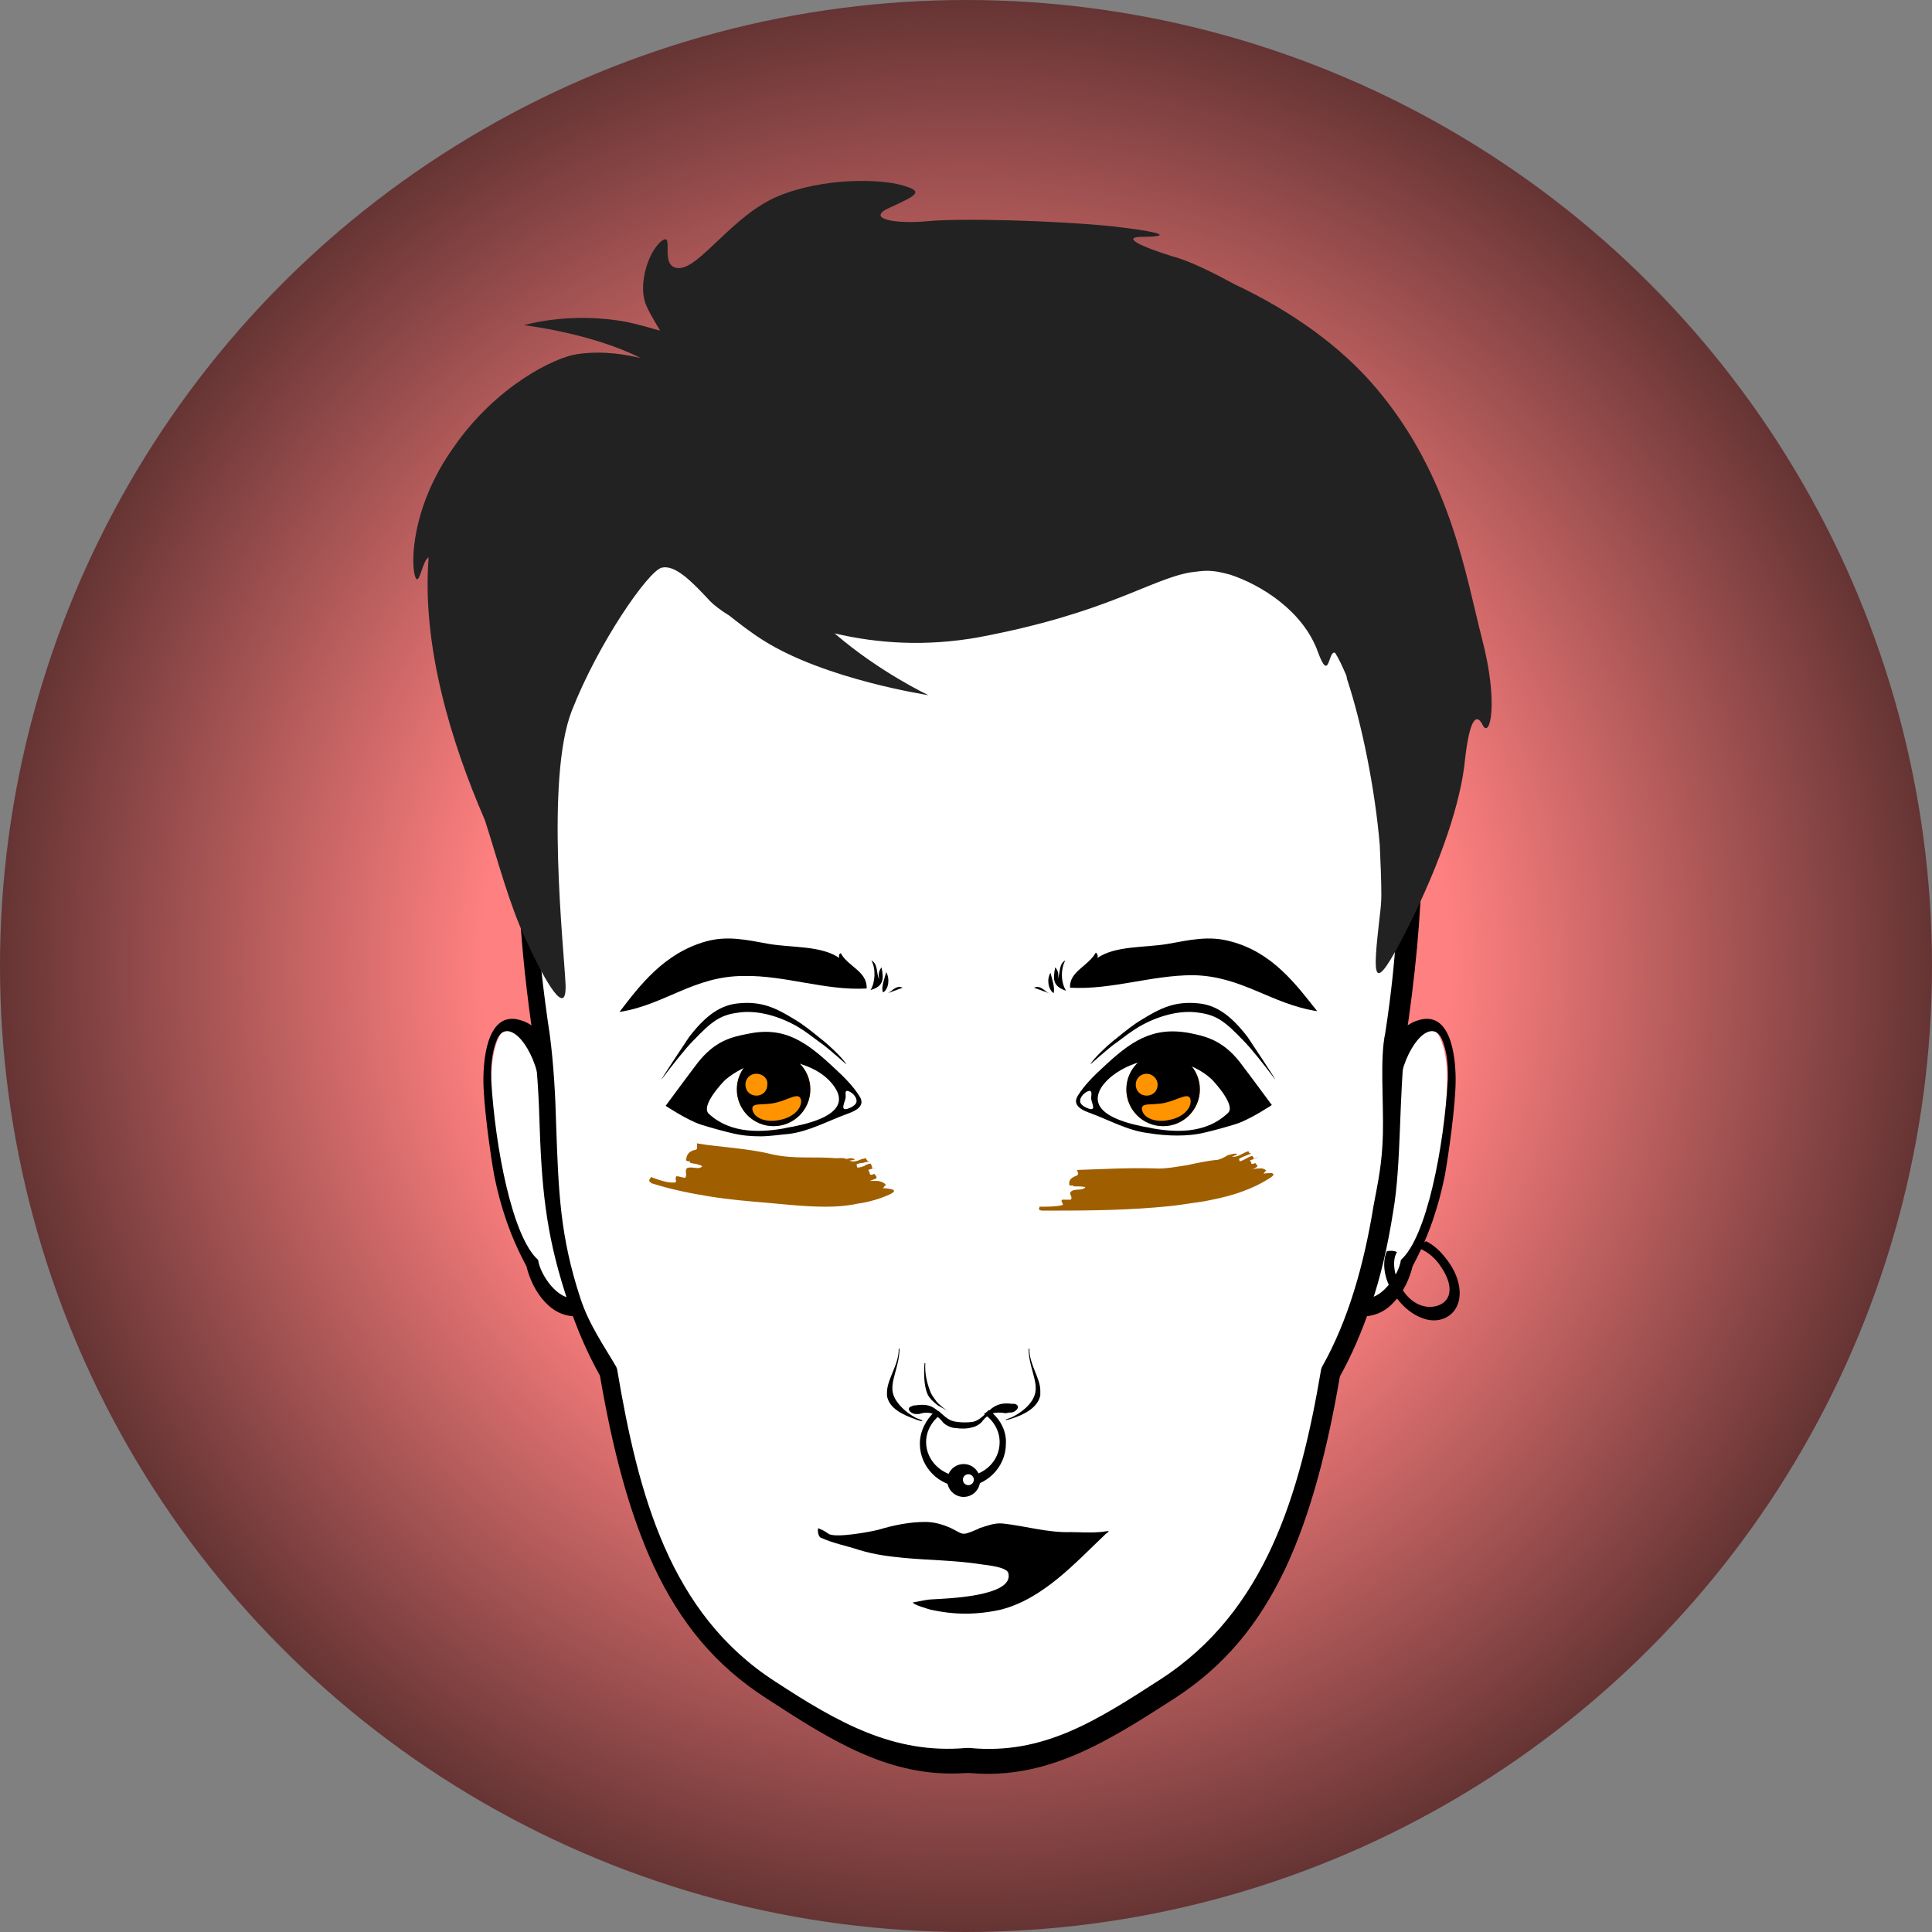<?xml version="1.0" encoding="utf-8"?><svg id="level_1" xmlns="http://www.w3.org/2000/svg" viewBox="0 0 345.8 345.8"><rect x="0" y="0" width="345.8" height="345.8" fill="#808080" stroke="none"/><style>.black{fill:#000000;}.white{fill:#FFFFFF;}.evenodd{fill-rule:evenodd;clip-rule:evenodd;}.thin{stroke:#000000;stroke-width:0.5;stroke-miterlimit:10;}.med{stroke:#000000;stroke-width:1;stroke-miterlimit:10;}.medw{stroke:#FFFFFF;stroke-width:1;stroke-miterlimit:10;}.thick{stroke:#FFFFFF;stroke-width:3;stroke-linecap:round;stroke-miterlimit:10;}.gid{fill:url(#GID);}.opa{display:inline;opacity:0.7;}.inl{display:inline;}</style><radialGradient id="GID" cx="172.9" cy="172.9" r="172.9" gradientUnits="userSpaceOnUse">
<stop  offset=".5" style="stop-color:#ff8080"/>
<stop  offset="1" style="stop-color:#663434"/>
</radialGradient><style></style><g transform="translate(345.8, 0) scale(-1, 1)"><circle class="gid" cx="172.9" cy="172.9" r="172.9"/></g><g transform="translate(-69.16,-60.515) scale(1.4, 1.4)"><style>.head{fill:#000000;}</style>
<path class="white" d="M229.6,174.2c-0.5,0.2-0.9,0.4-1.4,0.7c1.1-7.3,1.7-14.6,1.8-21.6V151c-0.2-20.1-5.5-38.2-21.1-49
c-10.4-7.2-23.3-10.5-36.1-10.3c-9.4,0.1-18.9,2.1-27.2,5.8c-11.1,5-19.7,13.2-24.5,26.1c-4.7,12.5-6,29.2-2.7,51.4
c-0.5-0.3-1-0.6-1.4-0.8c-4.1-1.4-4.8,4-4.8,7.4c0,3,0.8,9.5,1.3,12.1c0.8,3.8,2,7.5,4,11.3c0.7,2.3,1.7,3.9,2.8,4.9
c1.1,1,2.2,1.4,3.3,1.4c1,2.7,2.1,5.1,3.3,7.3c1.6,9.1,3.6,17.1,6.8,23.9c3.3,7.1,7.7,12.4,14,16.5c8.1,5.3,15.6,10.1,25.1,9.4
l0.5,0c9.7,0.9,17.3-4,25.6-9.4c6.3-4.1,10.6-9.4,14-16.5c3.2-6.7,5.2-14.8,6.8-23.9c1.2-2.2,2.3-4.6,3.3-7.3
c1.1,0,2.2-0.5,3.3-1.4c1.1-1,2.1-2.6,2.8-4.9c2-3.8,3.3-7.4,4-11.3c0.5-2.6,1.3-9.1,1.3-12.1C234.5,178.2,233.7,172.8,229.6,174.2
z"/>
<path d="M118.3,181.2c-1.1-5-4.1-7.7-5.3-5.2c-0.5,1.1-0.9,2.8-0.8,5.3l0,0c0.5,8.6,2.7,20.1,6,23c0.2,1.8,2.6,5.4,4.8,4.8
l0.9,2.3c-1.3,0.3-3,0-4.4-1.3c-1.1-1-2.2-2.6-2.8-5c-2.1-3.9-3.3-7.6-4.1-11.5c-0.5-2.7-1.4-9.2-1.4-12.3c0-3.5,0.8-9,4.9-7.6
c1,0.3,2,1.1,2.9,2.1L118.3,181.2z"/>
<path d="M228.4,181.2c1.1-5,4.1-7.7,5.3-5.2c0.5,1.1,0.9,2.8,0.8,5.3l0,0c-0.5,8.6-2.7,20.1-6,23c-0.2,1.8-2.6,5.4-4.8,4.8
l-0.9,2.3c1.3,0.3,3,0,4.4-1.3c1.1-1,2.2-2.6,2.8-5c2.1-3.9,3.3-7.6,4.1-11.5c0.5-2.7,1.4-9.2,1.4-12.3c0-3.5-0.8-9-4.9-7.6
c-1,0.3-2,1.1-2.9,2.1L228.4,181.2z"/>
<path d="M209.7,100.1c-10.6-7.3-23.7-10.7-36.8-10.5c-9.6,0.1-19.2,2.2-27.7,6c-11.3,5.1-20,13.5-25,26.6
c-4.9,13-6.1,30.5-2.6,53.9l0,0c0.5,3.8,0.7,7.7,0.8,11.3c0.3,8.8,1,14.5,3.7,22.5c1.1,3.4,2.5,6.5,4,9.2
c1.6,9.3,3.7,17.5,6.9,24.4c3.4,7.2,7.8,12.6,14.3,16.8c8.3,5.4,15.9,10.3,25.6,9.6l0.5,0c9.9,0.9,17.7-4.1,26.1-9.5
c6.5-4.2,10.9-9.6,14.3-16.8c3.2-6.9,5.3-15.1,6.9-24.4c1.5-2.7,2.8-5.7,4-9.2c1.2-3.5,2.1-7.4,2.8-11.8c1.1-6.3,0.7-14.7,1.6-22
l0,0c1.2-7.9,2-15.8,2.1-23.5v-2.3C231,129.7,225.6,111.1,209.7,100.1z M226.5,175.3c-0.7,3.2-0.2,8.7-0.3,12.9
c-0.1,3.8-0.6,6-1.2,9.2c-1.2,7.4-3.2,14.6-6.6,20.6l-0.1,0.3c-2.7,16-7.1,30.9-20.5,39.6c-8.2,5.3-15,9.7-24.4,8.8h-0.1l-0.4,0
c-9.2,0.8-16.3-3.2-24.4-8.5c-13.5-8.7-17.5-23.9-20.2-39.9l-0.1-0.3c-1.5-2.6-3.5-5.4-4.6-8.8c-2.6-7.9-2.8-13.6-3.1-22.2
c-0.1-3.7-0.3-7.5-0.8-11.4v0c-3.5-23.1-2.3-40,2.5-52.7c4.8-12.6,12.7-20.8,23.6-25.7c8.4-3.8,17.7-5.6,27.1-5.5
c12.4,0.1,24.7,3.6,34.9,10.7c8.4,5.8,13.4,14.1,16.8,26.2C228,140.7,229.6,155.2,226.5,175.3z"/>
          <style>.paint{fill:#9f5f00;}</style><g transform="translate(345.8, 0) scale(-1, 1)">
<path class="paint" d="M140.7,191.5c1.2,0.1,2.6,0.4,4,0.7c1.4,0.2,2.8,0.5,4.2,0.4c3.2-0.1,6.6,0.1,9.8,0.2c0,0.2-0.3,0.5,0,0.7
c1.1,0.4,1,0.8,1,1.2c0,0.2-0.8,0-0.5,0.2c-0.8,0-2.1,0-1.3,0.3c0.3,0.2,1.3,0,1.6,0.4c0.3,0.3-0.3,0.6,0,1c0.3,0,0.8,0,1.1,0
c0.3,0.2-0.3,0.6,0,0.7c0.8,0.2,1.9,0.2,2.9,0.2c0,0.2,0.3,0.4-0.3,0.5c-4.7,0-9.5,0-14.4-0.4c-1.2-0.1-2.4-0.2-3.7-0.4
c-1.2-0.2-2.4-0.3-3.7-0.6c-2.5-0.5-5.1-1.3-7.4-2.8c-0.3-0.2-0.4-0.3-0.4-0.4c0-0.1,0-0.1,0.2-0.2c0.3,0,0.7,0,1.2,0.1
c-0.3,0-0.2-0.3-0.5-0.4c0.1-0.1,0.3-0.3,0.7-0.3c0.3,0,0.8,0,1.3,0.2c-0.3-0.1-0.5-0.2-0.8-0.4c-0.2-0.2,0.2-0.3,0.2-0.5
c0.2,0.1,0.5,0.2,0.5,0.1c0-0.1,0.1-0.3,0.2-0.4c-0.1-0.1-0.3-0.1-0.5-0.2c-0.2-0.1-0.3-0.2-0.5-0.2c0.2,0.1,0.5,0.2,0.5,0.2
c0-0.1,0.1-0.3,0.2-0.4c0.5,0.1,1.1,0.6,1.6,0.7l0.1-0.3c-0.4-0.3-1.1-0.5-1.6-0.7c0.3,0,0.3-0.1,0.4-0.3c0.7,0.2,1.3,0.8,2.1,0.7
c-0.2-0.1-0.5-0.2-0.7-0.3c0.3-0.2,0.7,0,1.2,0.1C139.9,191.2,140.3,191.4,140.7,191.5z"/>
<path class="paint" d="M189.5,191.3c1.2-0.1,2.6-0.1,4-0.1c1.4,0,2.9-0.1,4.2-0.4c3.2-0.8,6.7-0.9,9.6-1.4c0,0.3-0.1,0.7,0.1,0.8
c1.1,0.2,1.2,0.8,1.3,1.3c0,0.3-0.8,0.1-0.5,0.4c-0.8,0.1-2.1,0.4-1.3,0.6c0.3,0.2,1.3-0.2,1.7,0.1c0.3,0.4-0.1,0.8,0.2,1.2
c0.3,0,0.8-0.2,1.1-0.2c0.3,0.2-0.1,0.8,0.2,0.8c0.9,0.1,2-0.3,3.1-0.7c0,0.1,0.1,0.2,0.2,0.4c0,0.1,0,0.2-0.3,0.4
c-2.5,0.8-5,1.3-7.5,1.7c-2.5,0.4-4.9,0.6-7.3,0.8c-2.3,0.2-4.8,0.5-7.5,0.5c-1.3,0-2.7-0.1-4.1-0.4c-1.4-0.2-2.8-0.6-4.1-1.2
c-1.2-0.6,0-0.7,1-0.8c-0.3,0-0.2-0.4-0.5-0.3c0.1-0.2,0.3-0.4,0.7-0.5c0.2-0.1,0.4-0.1,0.6-0.1c0.2,0,0.5,0,0.8,0
c-0.3-0.1-0.5-0.2-0.8-0.3c-0.2-0.2,0.1-0.4,0.2-0.6c0.3,0.1,0.5,0.2,0.6,0c0-0.1,0.1-0.4,0.2-0.5c-0.2-0.1-0.7-0.2-1-0.3
c0.2,0.1,0.5,0.2,0.5,0c0-0.1,0.1-0.4,0.2-0.5c0.1,0,0.3,0,0.4,0.1c0.1,0,0.3,0.1,0.4,0.2c0.3,0.1,0.6,0.2,0.9,0.2l0.1-0.4
c-0.2-0.1-0.5-0.2-0.8-0.2c-0.1,0-0.3-0.1-0.4-0.1c-0.1,0-0.3-0.1-0.4-0.1c0.3-0.1,0.3-0.2,0.4-0.4c0.2,0,0.3,0.1,0.5,0.1
c0.2,0.1,0.3,0.1,0.5,0.2c0.3,0.1,0.7,0.2,1.1,0c-0.2,0-0.5-0.1-0.7-0.1c0.3-0.3,0.7-0.2,1.1-0.1
C188.6,191.2,189.1,191.3,189.5,191.3z"/>
                </g><style>.eyes{fill:#FF9300;}</style>
<circle class="eyes" cx="148.3" cy="182.5" r="4.7"/>
<circle class="eyes" cx="198.1" cy="182.5" r="4.7"/>
<path class="black" d="M156.2,179.9c1,0.9,2.3,2.2,3.1,3.5c0.9,1.4-1,2-1.5,2.2c-2.5,0.9-5,2.3-7.6,2.6c-1.2,0.1-2.4,0.3-3.6,0.3
c-1.2,0-2.4-0.1-3.6-0.4c-1.3-0.3-2.7-0.7-4-1.1c-1.8-0.6-4.5-2.4-4.5-2.4s3.1-4.2,4.1-5.5c2.2-2.8,4.3-3.3,6.4-3.7
C149.7,174.4,152.5,176.4,156.2,179.9z M150.1,187.4c1.4-0.3,8.6-1.4,6-5.2c-1.1-1.6-2.7-2.4-4.2-2.9c-1.8-0.7-3.6-0.8-5.3-0.3
c-1.6,0.4-3.2,1.2-4.5,2.3c-0.5,0.5-3.1,3.3-2.1,4.3C142.9,188.3,147,188,150.1,187.4C152.1,187,148.4,187.7,150.1,187.4z
M158.9,184.1c0.1-0.7-0.7-1.3-1.1-1.4c-0.5-0.1-0.2,0.6-0.3,0.9c-0.1,0.6-0.7,1.6,0.2,1.4C158,184.9,158.8,184.6,158.9,184.1z
"/>
<path class="black" d="M150.9,173.5c1.2,0.7,2.3,1.6,3.4,2.5c0.7,0.5,2.9,2.5,3.3,3.3c0.2,0.2-2.3-2.1-3.5-2.9
c-1.1-0.8-1.4-1.1-2.7-1.9c-2.4-1.4-5.3-2.2-7.7-1.8c-2.3,0.3-3.4,1.2-5.7,3.6c-0.9,0.9-2.5,2.9-4,4.9
c-0.3,0.3,3.1-4.8,3.5-5.4c2.3-3,4.2-4.1,6.3-4.3C146.8,171.2,148.6,172.1,150.9,173.5z"/>
<path class="black" d="M153,182.5c0,2.6-2.1,4.7-4.7,4.7c-2.6,0-4.7-2.1-4.7-4.7c0-2.6,2.1-4.7,4.7-4.7
C150.9,177.8,153,179.9,153,182.5z M146.1,180.5c-0.8,0-1.4,0.6-1.4,1.4c0,0.8,0.6,1.4,1.4,1.4c0.8,0,1.4-0.6,1.4-1.4
C147.6,181.1,146.9,180.5,146.1,180.5z M148.6,184.2c-1.7,0.4-3.2-0.1-3,0.9c0.2,1.1,1.8,1.7,3.5,1.3c1.7-0.3,2.9-1.5,2.7-2.6
C151.5,182.8,150.3,183.8,148.6,184.2z"/>
<path class="black" d="M201.5,175.3c2,0.4,4.2,0.9,6.4,3.7c1,1.3,4.1,5.5,4.1,5.5s-2.7,1.8-4.5,2.4c-1.3,0.4-2.7,0.8-4,1.1
c-1.2,0.3-2.4,0.4-3.6,0.4c-1.2,0-2.4-0.1-3.6-0.3c-2.7-0.3-5.1-1.7-7.6-2.6c-0.5-0.2-2.4-0.8-1.5-2.2c0.8-1.3,2.1-2.6,3.1-3.5
C193.9,176.4,196.7,174.4,201.5,175.3z M196.3,187.4c3.1,0.6,7.2,0.9,10.1-1.9c1-0.9-1.6-3.8-2.1-4.3c-1.3-1.2-2.9-1.9-4.5-2.3
c-1.7-0.4-3.5-0.3-5.3,0.3c-1.4,0.5-3.1,1.4-4.2,2.9C187.7,186,194.9,187.1,196.3,187.4C198,187.7,194.3,187,196.3,187.4z
M188.7,185c0.9,0.2,0.2-0.8,0.2-1.4c0-0.3,0.2-1-0.3-0.9c-0.4,0.1-1.2,0.7-1.1,1.4C187.6,184.6,188.4,184.9,188.7,185z"/>
<path class="black" d="M195.5,173.5c-1.2,0.7-2.3,1.6-3.4,2.5c-0.7,0.5-2.9,2.5-3.3,3.3c-0.2,0.2,2.3-2.1,3.5-2.9
c1.1-0.8,1.4-1.1,2.7-1.9c2.4-1.4,5.3-2.2,7.7-1.8c2.3,0.3,3.4,1.2,5.7,3.6c0.9,0.9,2.5,2.9,4,4.9c0.3,0.3-3.1-4.8-3.5-5.4
c-2.3-3-4.2-4.1-6.3-4.3C199.6,171.2,197.8,172.1,195.5,173.5z"/>
<path class="black" d="M202.8,182.5c0,2.6-2.1,4.7-4.7,4.7c-2.6,0-4.7-2.1-4.7-4.7c0-2.6,2.1-4.7,4.7-4.7
C200.7,177.8,202.8,179.9,202.8,182.5z M196,180.5c-0.8,0-1.4,0.6-1.4,1.4c0,0.8,0.6,1.4,1.4,1.4c0.8,0,1.4-0.6,1.4-1.4
C197.4,181.1,196.7,180.5,196,180.5z M198.4,184.2c-1.7,0.4-3.2-0.1-3,0.9c0.2,1.1,1.8,1.7,3.5,1.3c1.7-0.3,2.9-1.5,2.7-2.6
C201.4,182.8,200.1,183.8,198.4,184.2z"/>
<path class="black" d="M156.7,165.7c-2.3-1.6-6.1-1.3-9-1.8c-2.8-0.5-5.3-1.1-8.1-0.3c-5.3,1.5-8.4,5.6-11,9
c5.8-0.9,9.5-4.6,15.9-4.6c5.3-0.1,10.4,1.9,15.7,1.6c0.1-2.2-2.4-2.8-3.3-4.5C156.7,165.1,156.6,165.4,156.7,165.7z"/>
<path class="black" d="M139.6,163.6C140,163.5,134.5,165,139.6,163.6L139.6,163.6z"/>
<path class="black" d="M162.1,166.9c-0.4,0.5-0.4,1-0.3,1.5c-0.4-0.7-0.1-1.9-1-2.4c0.6,1.1,0.5,2.8-0.1,3.8
C162.4,169.3,162.4,168.4,162.1,166.9z"/>
<path class="black" d="M162.7,167.5c-0.2,0.8-0.7,2-0.4,2.6C163,169.7,163.2,168.4,162.7,167.5z"/>
<path class="black" d="M162.9,170.2l1.9-0.7C164,169.1,163.4,170,162.9,170.2z"/>
<path class="black" d="M206.8,163.6c-2.8-0.8-5.3-0.2-8.1,0.3c-2.9,0.5-6.7,0.2-9,1.8c0.1-0.3,0-0.5-0.2-0.7c-1,1.8-3.4,2.4-3.3,4.5
c5.3,0.3,10.4-1.6,15.7-1.6c6.3,0.1,10,3.7,15.9,4.6C215.1,169.1,212.1,165,206.8,163.6z"/>
<path class="black" d="M206.8,163.6C211.9,165,206.4,163.5,206.8,163.6L206.8,163.6z"/>
<path class="black" d="M185.6,166c-0.9,0.5-0.6,1.7-1,2.4c0.2-0.5,0.1-1.1-0.3-1.5c-0.3,1.6-0.3,2.4,1.4,3
C185,168.8,185,167.1,185.6,166z"/>
<path class="black" d="M184.1,170.2c0.2-0.7-0.2-1.8-0.4-2.6C183.2,168.4,183.4,169.7,184.1,170.2z"/>
<path class="black" d="M181.6,169.5l1.9,0.7C183,170,182.4,169.1,181.6,169.5z"/>
<path d="M234.4,204.3c-0.8-1.1-1.7-1.9-2.7-2.4c-0.4,0.3-0.8,0.6-1.2,0.8c1,0.3,2.2,1.1,3,2.3c1.5,2.1,1.6,3.9,0.4,4.8
c-1.3,0.9-3.5,0.7-5-1.4c-1.3-1.8-1.6-4-0.9-5.1c-0.4-0.2-0.9-0.2-1.3-0.1c-0.7,1.6-0.3,3.9,1.2,5.9c2,2.7,4.9,3.7,6.8,2.3
S236.4,206.9,234.4,204.3z"/>
                <style>.nose{fill:#000000;}</style>
<path d="M181,215.7l-0.1-0.1c0,2.4,1.3,4.3,0.8,5.9c-0.4,1.3-1.7,2.3-2.9,2.9c-0.3,0.1-0.5,0.2-0.8,0.3l0,0.1
c0.2-0.1,0.5-0.1,0.7-0.2c1.6-0.5,3.4-1.4,3.7-3c0-0.1,0-0.2,0-0.3V221C182.4,219.4,181,217.7,181,215.7z"/>
<path d="M163.6,221.5c-0.5-1.6,0.8-3.5,0.8-5.9l-0.1,0.1c0,2-1.4,3.7-1.5,5.4v0.3c0,0.1,0,0.2,0,0.3c0.3,1.6,2,2.4,3.7,3
c0.3,0.1,0.5,0.2,0.8,0.2l0-0.1c-0.3-0.1-0.5-0.2-0.8-0.3C165.2,223.8,164,222.7,163.6,221.5z"/>
<path d="M169.3,222.9c0.5,0.3,1.1,0.6,1.6,0.9l0,0c-0.6-0.3-1.2-0.8-1.7-1.3c-0.3-0.4-0.6-0.8-0.8-1.2c-0.4-1-0.8-2.3-0.7-3.8
l-0.1,0c-0.1,1.2-0.1,2.9,0.4,4C168.3,222.1,168.8,222.5,169.3,222.9z"/>
<path d="M178.8,223.8c0.7-0.2,1.1-0.9,0.3-1.1c-0.1,0-0.2,0-0.3,0c-1.5-0.2-2.3,0.2-3.2,1.1c-0.6,0.5-1,1-1.8,1.2
c-0.6,0.1-1.5,0.1-2.1,0c-1-0.1-1.5-0.7-2.1-1.2c-0.1-0.1-0.2-0.2-0.3-0.2c-0.8-0.7-1.5-0.9-2.9-0.7c-0.1,0-0.3,0-0.4,0.1
c-0.8,0.2-0.3,0.9,0.4,1c0.2,0,0.3,0,0.5,0c0.9-0.3,1.7-0.2,2.3,0.3c0.2,0.2,0.5,0.4,0.7,0.7c0.2,0.3,1,0.8,1.7,0.8
c0.6,0.1,1.5,0.1,2.1-0.1c0.6-0.1,1.2-0.6,1.3-0.8c0.9-1.1,1.7-1.2,3-1C178.4,223.8,178.6,223.8,178.8,223.8z"/>
<path d="M175.8,223.5c-0.1,0.1-0.1,0.1-0.2,0.2c-0.1,0.1-0.3,0.2-0.4,0.3c1.2,0.8,2,2.1,2,3.6c0,2.5-2.1,4.4-4.7,4.4
c-2.6,0-4.7-2-4.7-4.4c0-1.4,0.7-2.6,1.7-3.4c-0.2-0.1-0.4-0.3-0.6-0.5c-1.1,1-1.9,2.5-1.9,4.1c0,3,2.5,5.5,5.5,5.5
s5.5-2.5,5.5-5.5C178.1,226.1,177.2,224.5,175.8,223.5z"/>
<circle cx="172.6" cy="232.5" r="2.1"/>
<circle class="white" cx="173.2" cy="232.4" r="0.7"/>
                <style>.mouth{fill:#000000;}</style><g transform="translate(345.8, 0) scale(-1, 1)"><path class="black" d="M155,239.3c-0.9-0.6,0.2-0.2,0.9-0.2c1.2,0.1,2.6,0,3.6,0c2.9,0.1,5.9-0.8,8.7-1.1c1.1-0.1,2,0.3,3,0.6
c0.1,0.1,0.2,0.1,0.4,0.2c1.9,0.8,1.6,0.6,3.2-0.2c1.1-0.5,2.2-0.8,3.3-0.8c2,0,4,0.4,6,1c1.2,0.3,5.6,1.1,6.4,0.5
c0.4-0.3,0.8-0.5,1.3-0.7c0.1,0.3,0,1-0.3,1.2c-1.8,0.8-3.2,1-5,1.6c-2,0.6-3.7,0.8-5.7,1l0,0c-3.2,0.3-6.5,0.3-9.7,0.8
c-0.6,0.1-3.3,0.3-3.6,1.1c-0.9,3.1,8.3,3.3,9.8,3.4c0.4,0,1.4,0.2,2.4,0.4c-0.1,0.3-1.9,0.8-2.2,0.9c-3.1,0.7-6,0.7-9.1,0
C163,247.6,158.9,243,155,239.3z"/>
</g><style>.hair{fill:#222222;}</style><path class="hair" d="M238.9,125c-2.1-8.1-4-20.9-13.6-32.2c-4.4-5.2-10.6-9.7-18-13.2c-2.6-1.4-5.7-3-8-3.6c-4.2-1.3-6.6-2.5-3.8-2.5
s4-0.4-3.5-1.3c-7.5-0.8-19.9-1.1-24-0.7c-4.1,0.4-8.2-0.3-4.7-1.8c3.5-1.6,4.2-2,1.4-2.8c-2.8-0.8-10-1-15.8,1.4
s-10,9.2-12.7,9.2c-2.7,0-0.4-4.9-2.3-3.4c-1.8,1.6-2.7,5.4-2.1,7.5c0.2,0.9,1.1,2.4,2,3.9c-1.4-0.4-2.8-0.8-4.2-1.1
c-7.3-1.4-13.2,0.4-13.2,0.4s8.6,1,14.9,4.2c-1.7-0.4-4.7-1-8.1-0.5c-2.9,0.4-10.4,4.1-15.8,11.9c-5.5,7.7-5.5,15.1-4.9,16.6
c0.5,1.3,0.9-2.2,1.7-2.5c-0.9,11.3,2.9,23.7,7.2,33.6c1.7,5.3,3.1,10.7,5.2,15.2c2.6,5.7,5.3,10.2,5.1,5.7s-2.6-26.2,0.8-34.9
c3.4-8.7,9.8-17.9,11.5-18.3c1.7-0.4,3.8,1.7,6.2,4.3c0.5,0.5,1.4,1.2,2.4,1.8c1.4,1.1,2.8,2.2,4.4,3.2c7.9,5,21.1,7,21.1,7
s-6.2-2.9-12-7.9c5.5,1.3,11.7,1.7,18.4,0.5c16.5-3.1,21.9-7.4,27.1-8.3c0.8-0.1,1.5-0.2,2.1-0.2c1,0,1.9,0.2,3,0.5
c3.9,1.3,9.3,4.6,11.2,9.9c1.5,4.1,1.3-0.4,2.2,0.1c0.5,0.8,0.9,1.7,1.3,2.6c0.1,0.2,0.2,0.5,0.2,0.7c1.9,5.7,3.6,14.1,4.2,21.3
c0.1,2.3,0.2,4.4,0.2,6.4c0,0.9-0.1,1.8-0.2,2.6c-0.9,7.9-1.1,10.7,3.4,1.9c4.5-8.9,7-16.6,7.5-21.9c0.6-5.3,1.5-6,2.3-4.3
C239.9,137.6,241,133.1,238.9,125z"/>
</g></svg>